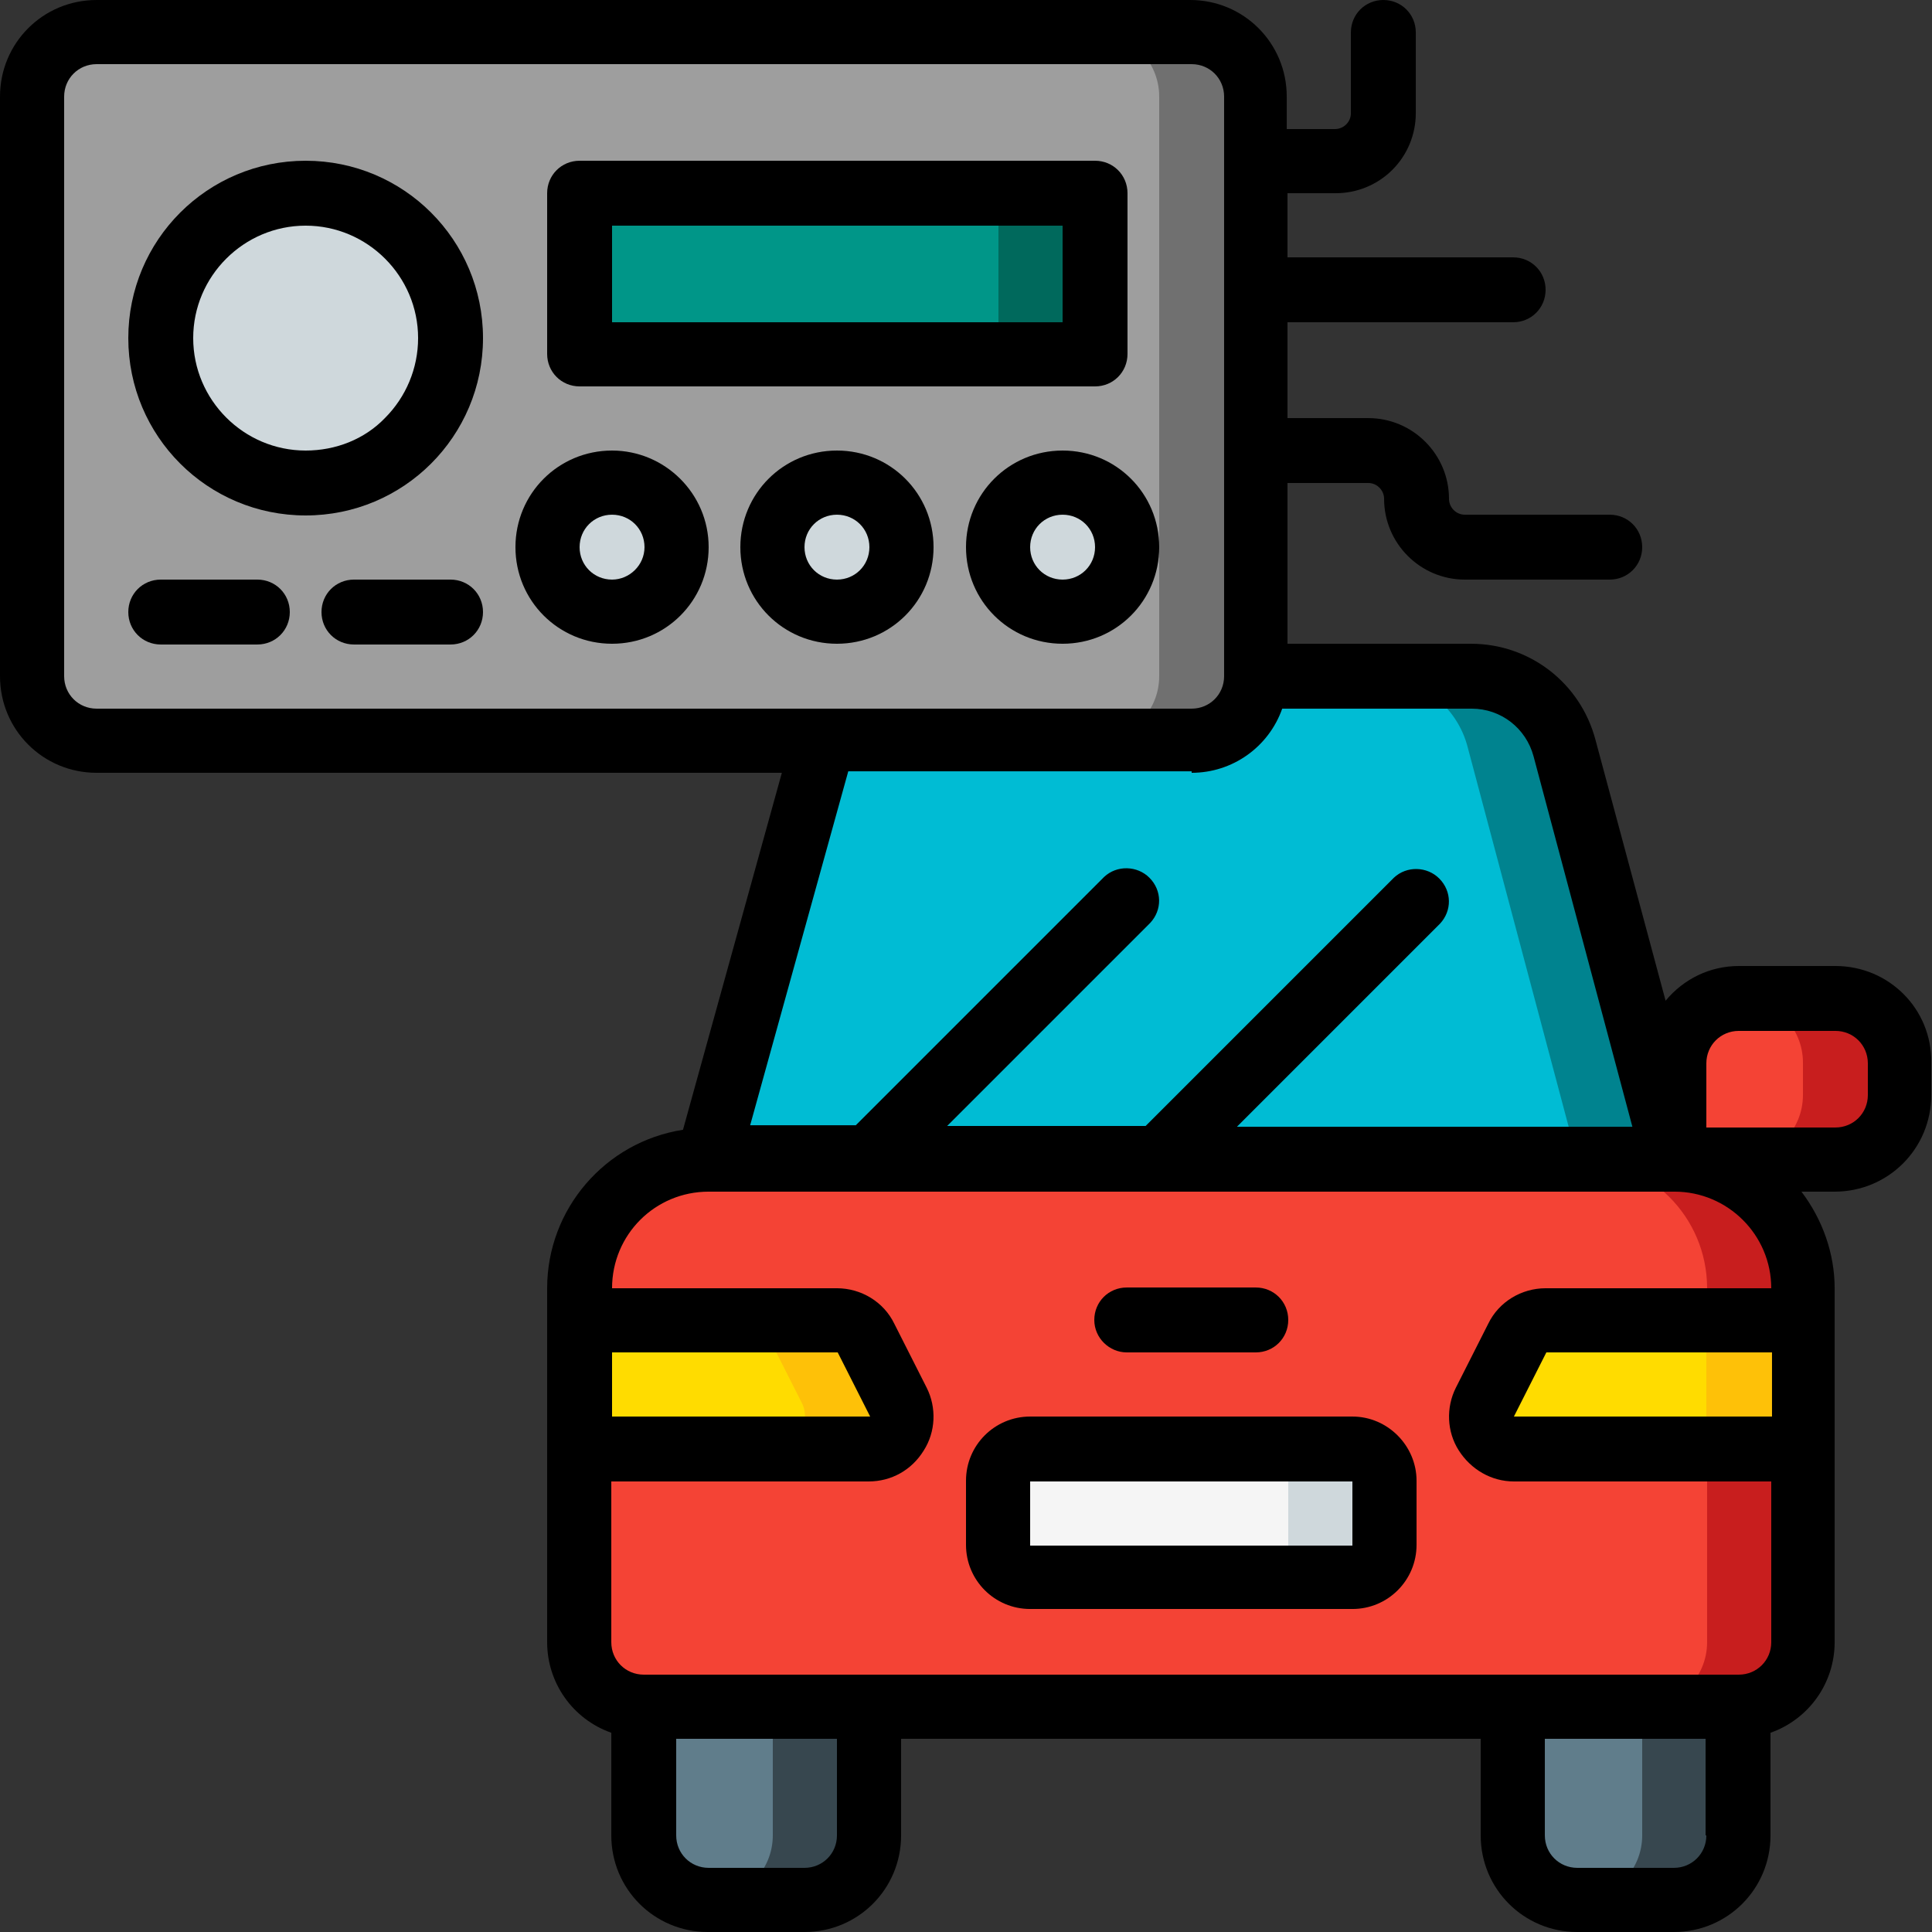 <?xml version="1.0" encoding="utf-8"?>
<!-- Generator: Adobe Illustrator 27.7.0, SVG Export Plug-In . SVG Version: 6.00 Build 0)  -->
<svg version="1.1" id="Capa_1" xmlns="http://www.w3.org/2000/svg" xmlns:xlink="http://www.w3.org/1999/xlink" x="0px" y="0px"
	 viewBox="0 0 256 256" style="enable-background:new 0 0 256 256;" xml:space="preserve">
<rect x="0" y="0" width="256" height="256" fill="#333333" stroke="none"/>
<style type="text/css">
	.st0{fill-rule:evenodd;clip-rule:evenodd;fill:#607D8B;}
	.st1{fill-rule:evenodd;clip-rule:evenodd;fill:#37474F;}
	.st2{fill-rule:evenodd;clip-rule:evenodd;fill:#F44335;}
	.st3{fill-rule:evenodd;clip-rule:evenodd;fill:#C81E1E;}
	.st4{fill-rule:evenodd;clip-rule:evenodd;fill:#FFDC00;}
	.st5{fill-rule:evenodd;clip-rule:evenodd;fill:#FEC108;}
	.st6{fill-rule:evenodd;clip-rule:evenodd;fill:#F5F5F5;}
	.st7{fill-rule:evenodd;clip-rule:evenodd;fill:#CFD8DC;}
	.st8{fill-rule:evenodd;clip-rule:evenodd;fill:#00BCD4;}
	.st9{fill-rule:evenodd;clip-rule:evenodd;fill:#00838F;}
	.st10{fill-rule:evenodd;clip-rule:evenodd;fill:#9E9E9E;}
	.st11{fill-rule:evenodd;clip-rule:evenodd;fill:#707070;}
	.st12{fill-rule:evenodd;clip-rule:evenodd;fill:#009688;}
	.st13{fill-rule:evenodd;clip-rule:evenodd;fill:#00695C;}
	.st14{fill-rule:evenodd;clip-rule:evenodd;}
</style>
<g id="Page-1">
	<g id="_x30_78---Radio">
		<g id="Icons_copy" transform="translate(1 1)">
			<path id="Path" class="st0" d="M84.3,225.1h29.9v17.1c0,4.7-3.8,8.5-8.5,8.5H92.9c-4.7,0-8.5-3.8-8.5-8.5V225.1z"/>
			<path id="Path_00000049927983065994175230000016260882647589210546_" class="st1" d="M101.4,225.1v17.1c0,4.7-3.8,8.5-8.5,8.5
				h12.8c4.7,0,8.5-3.8,8.5-8.5v-17.1H101.4z"/>
			<path id="Path_00000095316725776750149930000017829712508721988003_" class="st0" d="M199.5,225.1h29.9v17.1
				c0,4.7-3.8,8.5-8.5,8.5h-12.8c-4.7,0-8.5-3.8-8.5-8.5V225.1z"/>
			<path id="Path_00000173132032839885118290000014224292410312460704_" class="st1" d="M216.6,225.1v17.1c0,4.7-3.8,8.5-8.5,8.5
				h12.8c4.7,0,8.5-3.8,8.5-8.5v-17.1H216.6z"/>
			<path id="Path_00000050641428940988383950000013063718907271616188_" class="st2" d="M92.9,152.6h128c9.4,0,17.1,7.6,17.1,17.1
				v46.9c0,4.7-3.8,8.5-8.5,8.5H84.3c-4.7,0-8.5-3.8-8.5-8.5v-46.9C75.8,160.2,83.4,152.6,92.9,152.6z"/>
			<path id="Path_00000036236484804894430240000014107870626082725504_" class="st3" d="M220.9,152.6h-12.8
				c9.4,0,17.1,7.6,17.1,17.1v46.9c0,4.7-3.8,8.5-8.5,8.5h12.8c4.7,0,8.5-3.8,8.5-8.5v-46.9C237.9,160.2,230.3,152.6,220.9,152.6z"
				/>
			<path id="Path_00000065771747090630667650000013588839912771120788_" class="st4" d="M75.8,173.9h34.1c1.6,0,3.1,0.9,3.8,2.4
				l4.3,8.5c0.7,1.3,0.6,2.9-0.2,4.1c-0.8,1.3-2.1,2-3.6,2H75.8L75.8,173.9z"/>
			<path id="Path_00000010276236975326779690000008878773745154373287_" class="st5" d="M118,184.8l-4.3-8.5
				c-0.7-1.4-2.2-2.4-3.8-2.4H97.1c1.6,0,3.1,0.9,3.8,2.4l4.3,8.5c0.7,1.3,0.6,2.9-0.2,4.1c-0.8,1.3-2.1,2-3.6,2h12.8
				c1.5,0,2.9-0.8,3.6-2C118.6,187.7,118.7,186.1,118,184.8z"/>
			<path id="Path_00000161629471551768876730000001320595116196219525_" class="st4" d="M237.9,173.9h-34.1c-0.8,0-1.6,0.2-2.2,0.6
				c-0.7,0.4-1.2,1-1.6,1.7l-2.1,4.3l-2.1,4.3c-0.7,1.3-0.6,2.9,0.2,4.2c0.8,1.3,2.2,2,3.6,2h38.4L237.9,173.9z"/>
			<path id="Path_00000168824890190112653500000013500598915789892755_" class="st5" d="M225.1,173.9v8.5v8.5h12.8v-8.5v-8.5H225.1z
				"/>
			<path id="Rectangle" class="st6" d="M135.5,191h42.7c2.4,0,4.3,1.9,4.3,4.3v8.5c0,2.4-1.9,4.3-4.3,4.3h-42.7
				c-2.4,0-4.3-1.9-4.3-4.3v-8.5C131.3,192.9,133.2,191,135.5,191z"/>
			<path id="Path_00000168118121400035792080000012882564299816547720_" class="st7" d="M178.2,191h-12.8c2.4,0,4.3,1.9,4.3,4.3v8.5
				c0,2.4-1.9,4.3-4.3,4.3h12.8c2.4,0,4.3-1.9,4.3-4.3v-8.5C182.5,192.9,180.6,191,178.2,191z"/>
			<path id="Path_00000128471871649598731390000005772210200047482540_" class="st8" d="M92.9,152.6l7.7-28.9l4.9-18.2l2-7.3
				c1.5-5.6,6.5-9.5,12.3-9.5H194c5.8,0,10.9,3.9,12.3,9.5l14.5,54.5"/>
			<path id="Path_00000080897291693655542460000007107250399977432228_" class="st9" d="M206.3,98.1c-1.5-5.6-6.5-9.5-12.3-9.5
				h-12.8c5.8,0,10.9,3.9,12.3,9.5l14.5,54.5h12.8L206.3,98.1z"/>
			<path id="Path_00000127023262055107670740000015303862997519358603_" class="st2" d="M242.2,152.6h-21.3v-12.8
				c0-4.7,3.8-8.5,8.5-8.5h12.8c4.7,0,8.5,3.8,8.5,8.5v4.3C250.7,148.8,246.9,152.6,242.2,152.6z"/>
			<path id="Path_00000143578060850130485720000002271423035883191218_" class="st3" d="M242.2,131.3h-12.8c4.7,0,8.5,3.8,8.5,8.5
				v4.3c0,4.7-3.8,8.5-8.5,8.5h12.8c4.7,0,8.5-3.8,8.5-8.5v-4.3C250.7,135.1,246.9,131.3,242.2,131.3z"/>
			<path id="Rectangle_00000150800194010142555940000011631793762933561011_" class="st10" d="M11.8,3.3h145.1
				c4.7,0,8.5,3.8,8.5,8.5v76.8c0,4.7-3.8,8.5-8.5,8.5H11.8c-4.7,0-8.5-3.8-8.5-8.5V11.8C3.3,7.1,7.1,3.3,11.8,3.3z"/>
			<path id="Path_00000080166465101324143080000004837055663750773433_" class="st11" d="M156.9,3.3h-12.8c4.7,0,8.5,3.8,8.5,8.5
				v76.8c0,4.7-3.8,8.5-8.5,8.5h12.8c4.7,0,8.5-3.8,8.5-8.5V11.8C165.4,7.1,161.6,3.3,156.9,3.3z"/>
			<circle id="Oval" class="st7" cx="39.5" cy="43.8" r="19.2"/>
			<path id="Rectangle_00000152251809331327435750000015790103957819891335_" class="st12" d="M75.8,24.6h68.3v21.3H75.8V24.6z"/>
			<path id="Rectangle_00000081627008519699009200000003389232942077623976_" class="st13" d="M131.3,24.6h12.8v21.3h-12.8V24.6z"/>
			<g>
				<circle id="Oval_00000108273753776139282320000002714293285237056187_" class="st7" cx="80.1" cy="71.5" r="8.5"/>
				<circle id="Oval_00000051343315610558863850000011757570765102877882_" class="st7" cx="109.9" cy="71.5" r="8.5"/>
				<circle id="Oval_00000145761213908434423700000008366643909340320898_" class="st7" cx="139.8" cy="71.5" r="8.5"/>
			</g>
		</g>
		<g id="Icons">
			<path id="Shape" d="M179.2,187.7h-42.7c-4.7,0-8.5,3.8-8.5,8.5v8.5c0,4.7,3.8,8.5,8.5,8.5h42.7c4.7,0,8.5-3.8,8.5-8.5v-8.5
				C187.7,191.6,183.9,187.7,179.2,187.7z M179.2,204.8h-42.7v-8.5h42.7V204.8z"/>
			<path id="Path_00000063595990071025707330000012346471235785183419_" class="st14" d="M149.3,179.2h17.1c2.4,0,4.3-1.9,4.3-4.3
				s-1.9-4.3-4.3-4.3h-17.1c-2.4,0-4.3,1.9-4.3,4.3S147,179.2,149.3,179.2z"/>
			<g>
				<path id="Shape_00000027565735503315312320000012283321989472163731_" d="M243.2,128h-12.8c-3.8,0-7.3,1.7-9.7,4.6L211.4,98
					c-2-7.5-8.7-12.7-16.5-12.7h-24.3V64h10.7c1.2,0,2.1,1,2.1,2.1c0,5.9,4.8,10.7,10.7,10.7h19.2c2.4,0,4.3-1.9,4.3-4.3
					s-1.9-4.3-4.3-4.3h-19.2c-1.2,0-2.1-1-2.1-2.1c0-5.9-4.8-10.7-10.7-10.7h-10.7V42.7h29.9c2.4,0,4.3-1.9,4.3-4.3
					c0-2.4-1.9-4.3-4.3-4.3h-29.9v-8.5h6.4c2.8,0,5.5-1.1,7.5-3.1c2-2,3.1-4.7,3.1-7.5V4.3c0-2.4-1.9-4.3-4.3-4.3
					c-2.4,0-4.3,1.9-4.3,4.3v10.7c0,1.2-1,2.1-2.1,2.1h-6.4v-4.3c0-7.1-5.7-12.8-12.8-12.8H12.8C5.7,0,0,5.7,0,12.8v76.8
					c0,7.1,5.7,12.8,12.8,12.8h90.8l-13.1,47.3c-10.3,1.6-18,10.5-18,21v46.9c0,5.4,3.4,10.2,8.5,12v13.6c0,7.1,5.7,12.8,12.8,12.8
					h12.8c7.1,0,12.8-5.7,12.8-12.8v-12.8h76.8v12.8c0,7.1,5.7,12.8,12.8,12.8h12.8c7.1,0,12.8-5.7,12.8-12.8v-13.6
					c5.1-1.8,8.5-6.6,8.5-12v-46.9c0-4.6-1.6-9.1-4.4-12.8h4.4c7.1,0,12.8-5.7,12.8-12.8v-4.3C256,133.7,250.3,128,243.2,128z
					 M8.5,89.6V12.8c0-2.4,1.9-4.3,4.3-4.3h145.1c2.4,0,4.3,1.9,4.3,4.3v76.8c0,2.4-1.9,4.3-4.3,4.3H12.8C10.4,93.9,8.5,92,8.5,89.6
					z M157.9,102.4c5.4,0,10.2-3.4,12-8.5H195c3.9,0,7.2,2.6,8.2,6.3l13.1,49.1h-52.4l26.9-26.9c1.6-1.7,1.6-4.3-0.1-6
					c-1.6-1.6-4.3-1.7-6-0.1l-32.9,32.9h-26.3l26.9-26.9c1.6-1.7,1.6-4.3-0.1-6c-1.6-1.6-4.3-1.7-6-0.1l-32.9,32.9h-14l13-46.9
					H157.9z M81.1,179.2h29.9l4.3,8.5H81.1V179.2z M110.9,243.2c0,2.4-1.9,4.3-4.3,4.3H93.9c-2.4,0-4.3-1.9-4.3-4.3v-12.8h21.3
					V243.2z M226.1,243.2c0,2.4-1.9,4.3-4.3,4.3h-12.8c-2.4,0-4.3-1.9-4.3-4.3v-12.8h21.3V243.2z M234.7,187.7h-34.1l4.3-8.5h29.9
					V187.7z M234.7,170.7h-29.9c-3.2,0-6.2,1.8-7.6,4.7l-4.3,8.5c-1.3,2.6-1.2,5.8,0.4,8.3c1.6,2.5,4.3,4.1,7.3,4.1h34.1v21.3
					c0,2.4-1.9,4.3-4.3,4.3H85.3c-2.4,0-4.3-1.9-4.3-4.3v-21.3h34.1c3,0,5.7-1.5,7.3-4.1c1.6-2.5,1.7-5.7,0.4-8.3l-4.3-8.5
					c-1.4-2.9-4.4-4.7-7.6-4.7H81.1c0-7.1,5.7-12.8,12.8-12.8h128C228.9,157.9,234.7,163.6,234.7,170.7z M247.5,145.1
					c0,2.4-1.9,4.3-4.3,4.3h-17.1v-8.5c0-2.4,1.9-4.3,4.3-4.3h12.8c2.4,0,4.3,1.9,4.3,4.3V145.1z"/>
				<path id="Shape_00000081608724314426061090000002106388518756138653_" d="M40.5,21.3c-13,0-23.5,10.5-23.5,23.5
					s10.5,23.5,23.5,23.5S64,57.8,64,44.8C64,31.8,53.5,21.3,40.5,21.3z M40.5,59.7c-8.2,0-14.9-6.7-14.9-14.9s6.7-14.9,14.9-14.9
					s14.9,6.7,14.9,14.9c0,4-1.6,7.8-4.4,10.6C48.3,58.2,44.5,59.7,40.5,59.7z"/>
				<path id="Shape_00000026872098088424621820000017261698815571611552_" d="M76.8,51.2h68.3c2.4,0,4.3-1.9,4.3-4.3V25.6
					c0-2.4-1.9-4.3-4.3-4.3H76.8c-2.4,0-4.3,1.9-4.3,4.3v21.3C72.5,49.3,74.4,51.2,76.8,51.2z M81.1,29.9h59.7v12.8H81.1V29.9z"/>
				<path id="Shape_00000164504025749851094280000000872080146298871207_" d="M81.1,59.7c-7.1,0-12.8,5.7-12.8,12.8
					S74,85.3,81.1,85.3s12.8-5.7,12.8-12.8S88.1,59.7,81.1,59.7z M81.1,76.8c-2.4,0-4.3-1.9-4.3-4.3s1.9-4.3,4.3-4.3
					s4.3,1.9,4.3,4.3S83.4,76.8,81.1,76.8z"/>
				<path id="Shape_00000077294287630087433310000001478131228951673499_" d="M110.9,59.7c-7.1,0-12.8,5.7-12.8,12.8
					s5.7,12.8,12.8,12.8s12.8-5.7,12.8-12.8S118,59.7,110.9,59.7z M110.9,76.8c-2.4,0-4.3-1.9-4.3-4.3s1.9-4.3,4.3-4.3
					s4.3,1.9,4.3,4.3S113.3,76.8,110.9,76.8z"/>
				<path id="Shape_00000021803374765298139800000014899222813963679144_" d="M140.8,59.7c-7.1,0-12.8,5.7-12.8,12.8
					s5.7,12.8,12.8,12.8c7.1,0,12.8-5.7,12.8-12.8S147.9,59.7,140.8,59.7z M140.8,76.8c-2.4,0-4.3-1.9-4.3-4.3s1.9-4.3,4.3-4.3
					s4.3,1.9,4.3,4.3S143.2,76.8,140.8,76.8z"/>
			</g>
			<path id="Path_00000060021819313193756140000002522551323475311512_" class="st14" d="M34.1,76.8H21.3c-2.4,0-4.3,1.9-4.3,4.3
				s1.9,4.3,4.3,4.3h12.8c2.4,0,4.3-1.9,4.3-4.3S36.5,76.8,34.1,76.8z"/>
			<path id="Path_00000087389650957330417500000003258498158132587678_" class="st14" d="M59.7,76.8H46.9c-2.4,0-4.3,1.9-4.3,4.3
				s1.9,4.3,4.3,4.3h12.8c2.4,0,4.3-1.9,4.3-4.3S62.1,76.8,59.7,76.8z"/>
		</g>
	</g>
</g>
</svg>
